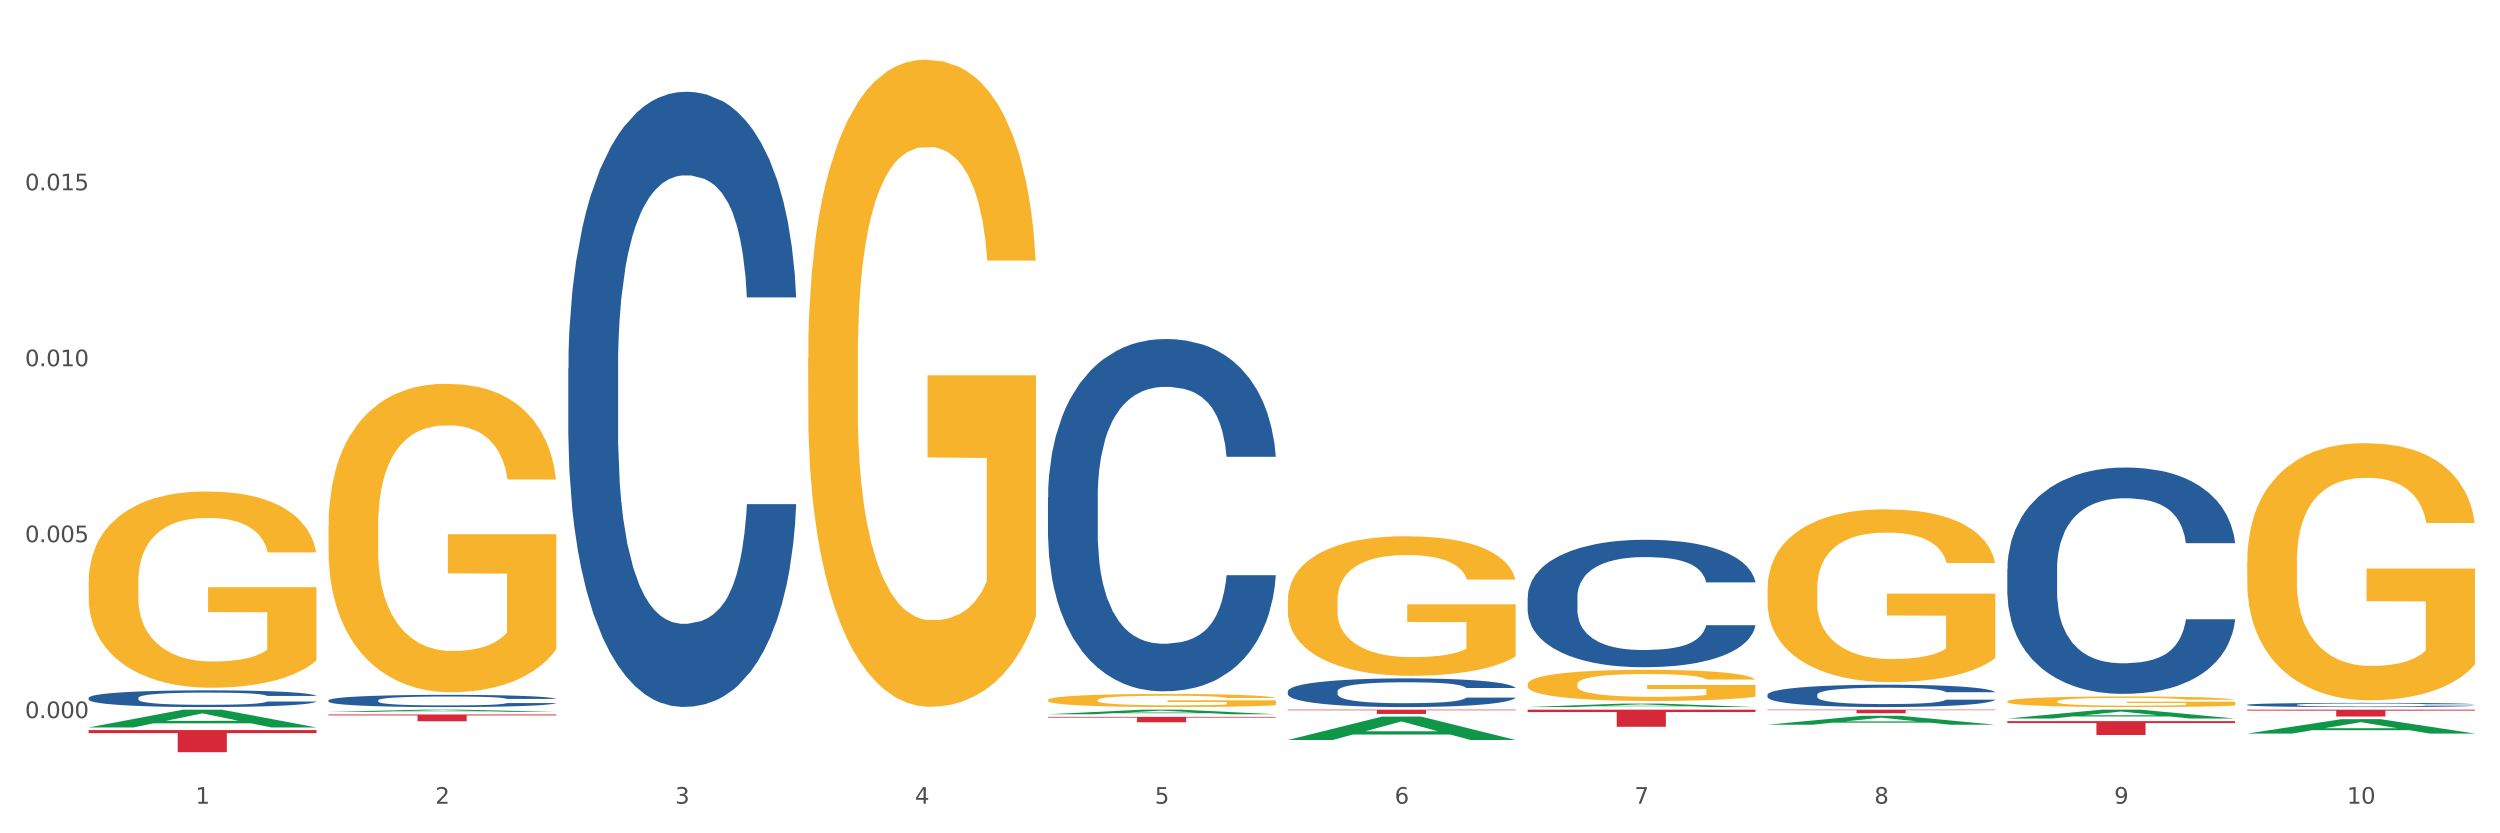 <?xml version="1.0" encoding="utf-8" standalone="no"?>
<!DOCTYPE svg PUBLIC "-//W3C//DTD SVG 1.1//EN"
  "http://www.w3.org/Graphics/SVG/1.1/DTD/svg11.dtd">
<svg xmlns:xlink="http://www.w3.org/1999/xlink" width="1080pt" height="360pt" viewBox="0 0 1080 360" xmlns="http://www.w3.org/2000/svg" version="1.1">
 <rect x="0" y="0" width="1080" height="360" fill="#333333" stroke="none"/>
 <defs>
  <style type="text/css">*{stroke-linejoin: round; stroke-linecap: butt}</style>
 </defs>
 <g id="figure_1">
  <g id="patch_1">
   <path d="M 0 360 
L 1080 360 
L 1080 0 
L 0 0 
z
" style="fill: #ffffff; stroke: #ffffff; stroke-linejoin: miter"/>
  </g>
  <g id="axes_1">
   <g id="matplotlib.axis_1">
    <g id="xtick_1">
     <g id="text_1">
      <!-- 1 -->
      <g style="fill: #4d4d4d" transform="translate(84.444 347.204) scale(0.096 -0.096)">
       <defs>
        <path id="DejaVuSans-31" d="M 794 531 
L 1825 531 
L 1825 4091 
L 703 3866 
L 703 4441 
L 1819 4666 
L 2450 4666 
L 2450 531 
L 3481 531 
L 3481 0 
L 794 0 
L 794 531 
z
" transform="scale(0.016)"/>
       </defs>
       <use xlink:href="#DejaVuSans-31"/>
      </g>
     </g>
    </g>
    <g id="xtick_2">
     <g id="text_2">
      <!-- 2 -->
      <g style="fill: #4d4d4d" transform="translate(188.053 347.204) scale(0.096 -0.096)">
       <defs>
        <path id="DejaVuSans-32" d="M 1228 531 
L 3431 531 
L 3431 0 
L 469 0 
L 469 531 
Q 828 903 1448 1529 
Q 2069 2156 2228 2338 
Q 2531 2678 2651 2914 
Q 2772 3150 2772 3378 
Q 2772 3750 2511 3984 
Q 2250 4219 1831 4219 
Q 1534 4219 1204 4116 
Q 875 4013 500 3803 
L 500 4441 
Q 881 4594 1212 4672 
Q 1544 4750 1819 4750 
Q 2544 4750 2975 4387 
Q 3406 4025 3406 3419 
Q 3406 3131 3298 2873 
Q 3191 2616 2906 2266 
Q 2828 2175 2409 1742 
Q 1991 1309 1228 531 
z
" transform="scale(0.016)"/>
       </defs>
       <use xlink:href="#DejaVuSans-32"/>
      </g>
     </g>
    </g>
    <g id="xtick_3">
     <g id="text_3">
      <!-- 3 -->
      <g style="fill: #4d4d4d" transform="translate(291.663 347.204) scale(0.096 -0.096)">
       <defs>
        <path id="DejaVuSans-33" d="M 2597 2516 
Q 3050 2419 3304 2112 
Q 3559 1806 3559 1356 
Q 3559 666 3084 287 
Q 2609 -91 1734 -91 
Q 1441 -91 1130 -33 
Q 819 25 488 141 
L 488 750 
Q 750 597 1062 519 
Q 1375 441 1716 441 
Q 2309 441 2620 675 
Q 2931 909 2931 1356 
Q 2931 1769 2642 2001 
Q 2353 2234 1838 2234 
L 1294 2234 
L 1294 2753 
L 1863 2753 
Q 2328 2753 2575 2939 
Q 2822 3125 2822 3475 
Q 2822 3834 2567 4026 
Q 2313 4219 1838 4219 
Q 1578 4219 1281 4162 
Q 984 4106 628 3988 
L 628 4550 
Q 988 4650 1302 4700 
Q 1616 4750 1894 4750 
Q 2613 4750 3031 4423 
Q 3450 4097 3450 3541 
Q 3450 3153 3228 2886 
Q 3006 2619 2597 2516 
z
" transform="scale(0.016)"/>
       </defs>
       <use xlink:href="#DejaVuSans-33"/>
      </g>
     </g>
    </g>
    <g id="xtick_4">
     <g id="text_4">
      <!-- 4 -->
      <g style="fill: #4d4d4d" transform="translate(395.273 347.204) scale(0.096 -0.096)">
       <defs>
        <path id="DejaVuSans-34" d="M 2419 4116 
L 825 1625 
L 2419 1625 
L 2419 4116 
z
M 2253 4666 
L 3047 4666 
L 3047 1625 
L 3713 1625 
L 3713 1100 
L 3047 1100 
L 3047 0 
L 2419 0 
L 2419 1100 
L 313 1100 
L 313 1709 
L 2253 4666 
z
" transform="scale(0.016)"/>
       </defs>
       <use xlink:href="#DejaVuSans-34"/>
      </g>
     </g>
    </g>
    <g id="xtick_5">
     <g id="text_5">
      <!-- 5 -->
      <g style="fill: #4d4d4d" transform="translate(498.883 347.204) scale(0.096 -0.096)">
       <defs>
        <path id="DejaVuSans-35" d="M 691 4666 
L 3169 4666 
L 3169 4134 
L 1269 4134 
L 1269 2991 
Q 1406 3038 1543 3061 
Q 1681 3084 1819 3084 
Q 2600 3084 3056 2656 
Q 3513 2228 3513 1497 
Q 3513 744 3044 326 
Q 2575 -91 1722 -91 
Q 1428 -91 1123 -41 
Q 819 9 494 109 
L 494 744 
Q 775 591 1075 516 
Q 1375 441 1709 441 
Q 2250 441 2565 725 
Q 2881 1009 2881 1497 
Q 2881 1984 2565 2268 
Q 2250 2553 1709 2553 
Q 1456 2553 1204 2497 
Q 953 2441 691 2322 
L 691 4666 
z
" transform="scale(0.016)"/>
       </defs>
       <use xlink:href="#DejaVuSans-35"/>
      </g>
     </g>
    </g>
    <g id="xtick_6">
     <g id="text_6">
      <!-- 6 -->
      <g style="fill: #4d4d4d" transform="translate(602.492 347.204) scale(0.096 -0.096)">
       <defs>
        <path id="DejaVuSans-36" d="M 2113 2584 
Q 1688 2584 1439 2293 
Q 1191 2003 1191 1497 
Q 1191 994 1439 701 
Q 1688 409 2113 409 
Q 2538 409 2786 701 
Q 3034 994 3034 1497 
Q 3034 2003 2786 2293 
Q 2538 2584 2113 2584 
z
M 3366 4563 
L 3366 3988 
Q 3128 4100 2886 4159 
Q 2644 4219 2406 4219 
Q 1781 4219 1451 3797 
Q 1122 3375 1075 2522 
Q 1259 2794 1537 2939 
Q 1816 3084 2150 3084 
Q 2853 3084 3261 2657 
Q 3669 2231 3669 1497 
Q 3669 778 3244 343 
Q 2819 -91 2113 -91 
Q 1303 -91 875 529 
Q 447 1150 447 2328 
Q 447 3434 972 4092 
Q 1497 4750 2381 4750 
Q 2619 4750 2861 4703 
Q 3103 4656 3366 4563 
z
" transform="scale(0.016)"/>
       </defs>
       <use xlink:href="#DejaVuSans-36"/>
      </g>
     </g>
    </g>
    <g id="xtick_7">
     <g id="text_7">
      <!-- 7 -->
      <g style="fill: #4d4d4d" transform="translate(706.102 347.204) scale(0.096 -0.096)">
       <defs>
        <path id="DejaVuSans-37" d="M 525 4666 
L 3525 4666 
L 3525 4397 
L 1831 0 
L 1172 0 
L 2766 4134 
L 525 4134 
L 525 4666 
z
" transform="scale(0.016)"/>
       </defs>
       <use xlink:href="#DejaVuSans-37"/>
      </g>
     </g>
    </g>
    <g id="xtick_8">
     <g id="text_8">
      <!-- 8 -->
      <g style="fill: #4d4d4d" transform="translate(809.712 347.204) scale(0.096 -0.096)">
       <defs>
        <path id="DejaVuSans-38" d="M 2034 2216 
Q 1584 2216 1326 1975 
Q 1069 1734 1069 1313 
Q 1069 891 1326 650 
Q 1584 409 2034 409 
Q 2484 409 2743 651 
Q 3003 894 3003 1313 
Q 3003 1734 2745 1975 
Q 2488 2216 2034 2216 
z
M 1403 2484 
Q 997 2584 770 2862 
Q 544 3141 544 3541 
Q 544 4100 942 4425 
Q 1341 4750 2034 4750 
Q 2731 4750 3128 4425 
Q 3525 4100 3525 3541 
Q 3525 3141 3298 2862 
Q 3072 2584 2669 2484 
Q 3125 2378 3379 2068 
Q 3634 1759 3634 1313 
Q 3634 634 3220 271 
Q 2806 -91 2034 -91 
Q 1263 -91 848 271 
Q 434 634 434 1313 
Q 434 1759 690 2068 
Q 947 2378 1403 2484 
z
M 1172 3481 
Q 1172 3119 1398 2916 
Q 1625 2713 2034 2713 
Q 2441 2713 2670 2916 
Q 2900 3119 2900 3481 
Q 2900 3844 2670 4047 
Q 2441 4250 2034 4250 
Q 1625 4250 1398 4047 
Q 1172 3844 1172 3481 
z
" transform="scale(0.016)"/>
       </defs>
       <use xlink:href="#DejaVuSans-38"/>
      </g>
     </g>
    </g>
    <g id="xtick_9">
     <g id="text_9">
      <!-- 9 -->
      <g style="fill: #4d4d4d" transform="translate(913.322 347.204) scale(0.096 -0.096)">
       <defs>
        <path id="DejaVuSans-39" d="M 703 97 
L 703 672 
Q 941 559 1184 500 
Q 1428 441 1663 441 
Q 2288 441 2617 861 
Q 2947 1281 2994 2138 
Q 2813 1869 2534 1725 
Q 2256 1581 1919 1581 
Q 1219 1581 811 2004 
Q 403 2428 403 3163 
Q 403 3881 828 4315 
Q 1253 4750 1959 4750 
Q 2769 4750 3195 4129 
Q 3622 3509 3622 2328 
Q 3622 1225 3098 567 
Q 2575 -91 1691 -91 
Q 1453 -91 1209 -44 
Q 966 3 703 97 
z
M 1959 2075 
Q 2384 2075 2632 2365 
Q 2881 2656 2881 3163 
Q 2881 3666 2632 3958 
Q 2384 4250 1959 4250 
Q 1534 4250 1286 3958 
Q 1038 3666 1038 3163 
Q 1038 2656 1286 2365 
Q 1534 2075 1959 2075 
z
" transform="scale(0.016)"/>
       </defs>
       <use xlink:href="#DejaVuSans-39"/>
      </g>
     </g>
    </g>
    <g id="xtick_10">
     <g id="text_10">
      <!-- 10 -->
      <g style="fill: #4d4d4d" transform="translate(1013.877 347.204) scale(0.096 -0.096)">
       <defs>
        <path id="DejaVuSans-30" d="M 2034 4250 
Q 1547 4250 1301 3770 
Q 1056 3291 1056 2328 
Q 1056 1369 1301 889 
Q 1547 409 2034 409 
Q 2525 409 2770 889 
Q 3016 1369 3016 2328 
Q 3016 3291 2770 3770 
Q 2525 4250 2034 4250 
z
M 2034 4750 
Q 2819 4750 3233 4129 
Q 3647 3509 3647 2328 
Q 3647 1150 3233 529 
Q 2819 -91 2034 -91 
Q 1250 -91 836 529 
Q 422 1150 422 2328 
Q 422 3509 836 4129 
Q 1250 4750 2034 4750 
z
" transform="scale(0.016)"/>
       </defs>
       <use xlink:href="#DejaVuSans-31"/>
       <use xlink:href="#DejaVuSans-30" transform="translate(63.623 0)"/>
      </g>
     </g>
    </g>
    <g id="xtick_11"/>
    <g id="xtick_12"/>
    <g id="xtick_13"/>
    <g id="xtick_14"/>
    <g id="xtick_15"/>
    <g id="xtick_16"/>
    <g id="xtick_17"/>
    <g id="xtick_18"/>
    <g id="xtick_19"/>
   </g>
   <g id="matplotlib.axis_2">
    <g id="ytick_1">
     <g id="text_11">
      <!-- 0.000 -->
      <g style="fill: #4d4d4d" transform="translate(10.8 310.225) scale(0.096 -0.096)">
       <defs>
        <path id="DejaVuSans-2e" d="M 684 794 
L 1344 794 
L 1344 0 
L 684 0 
L 684 794 
z
" transform="scale(0.016)"/>
       </defs>
       <use xlink:href="#DejaVuSans-30"/>
       <use xlink:href="#DejaVuSans-2e" transform="translate(63.623 0)"/>
       <use xlink:href="#DejaVuSans-30" transform="translate(95.41 0)"/>
       <use xlink:href="#DejaVuSans-30" transform="translate(159.033 0)"/>
       <use xlink:href="#DejaVuSans-30" transform="translate(222.656 0)"/>
      </g>
     </g>
    </g>
    <g id="ytick_2">
     <g id="text_12">
      <!-- 0.005 -->
      <g style="fill: #4d4d4d" transform="translate(10.8 234.22) scale(0.096 -0.096)">
       <use xlink:href="#DejaVuSans-30"/>
       <use xlink:href="#DejaVuSans-2e" transform="translate(63.623 0)"/>
       <use xlink:href="#DejaVuSans-30" transform="translate(95.41 0)"/>
       <use xlink:href="#DejaVuSans-30" transform="translate(159.033 0)"/>
       <use xlink:href="#DejaVuSans-35" transform="translate(222.656 0)"/>
      </g>
     </g>
    </g>
    <g id="ytick_3">
     <g id="text_13">
      <!-- 0.010 -->
      <g style="fill: #4d4d4d" transform="translate(10.8 158.214) scale(0.096 -0.096)">
       <use xlink:href="#DejaVuSans-30"/>
       <use xlink:href="#DejaVuSans-2e" transform="translate(63.623 0)"/>
       <use xlink:href="#DejaVuSans-30" transform="translate(95.41 0)"/>
       <use xlink:href="#DejaVuSans-31" transform="translate(159.033 0)"/>
       <use xlink:href="#DejaVuSans-30" transform="translate(222.656 0)"/>
      </g>
     </g>
    </g>
    <g id="ytick_4">
     <g id="text_14">
      <!-- 0.015 -->
      <g style="fill: #4d4d4d" transform="translate(10.8 82.208) scale(0.096 -0.096)">
       <use xlink:href="#DejaVuSans-30"/>
       <use xlink:href="#DejaVuSans-2e" transform="translate(63.623 0)"/>
       <use xlink:href="#DejaVuSans-30" transform="translate(95.41 0)"/>
       <use xlink:href="#DejaVuSans-31" transform="translate(159.033 0)"/>
       <use xlink:href="#DejaVuSans-35" transform="translate(222.656 0)"/>
      </g>
     </g>
    </g>
    <g id="ytick_5"/>
    <g id="ytick_6"/>
    <g id="ytick_7"/>
    <g id="ytick_8"/>
   </g>
   <g id="PolyCollection_1">
    <path d="M 38.283 314.248 
L 38.384 314.241 
L 78.974 306.585 
L 95.818 306.578 
L 136.712 314.262 
L 117.229 314.262 
L 108.401 312.473 
L 66.493 312.473 
L 66.188 312.502 
L 57.664 314.262 
L 38.283 314.262 
L 38.283 314.248 
L 71.769 311.405 
L 103.125 311.398 
L 87.599 308.216 
L 87.396 308.202 
L 87.193 308.223 
L 71.668 311.398 
L 71.769 311.405 
L 38.283 314.248 
z
" clip-path="url(#p2e0fcae570)" style="fill: #109648"/>
    <path d="M 763.551 306.578 
L 861.981 306.578 
L 861.981 306.792 
L 823.262 306.793 
L 823.262 308.113 
L 802.037 308.113 
L 802.037 306.793 
L 763.551 306.792 
L 763.551 306.58 
L 763.551 306.578 
z
" clip-path="url(#p2e0fcae570)" style="fill: #d62839"/>
    <path d="M 659.941 306.578 
L 758.371 306.578 
L 758.371 307.608 
L 719.652 307.615 
L 719.652 313.991 
L 698.427 313.991 
L 698.427 307.615 
L 659.941 307.608 
L 659.941 306.585 
L 659.941 306.578 
z
" clip-path="url(#p2e0fcae570)" style="fill: #d62839"/>
    <path d="M 556.332 306.578 
L 654.761 306.578 
L 654.761 306.835 
L 616.042 306.837 
L 616.042 308.429 
L 594.817 308.429 
L 594.817 306.837 
L 556.332 306.835 
L 556.332 306.58 
L 556.332 306.578 
z
" clip-path="url(#p2e0fcae570)" style="fill: #d62839"/>
    <path d="M 452.722 309.686 
L 551.151 309.686 
L 551.151 310.011 
L 512.433 310.013 
L 512.433 312.022 
L 491.207 312.022 
L 491.207 310.013 
L 452.722 310.011 
L 452.722 309.688 
L 452.722 309.686 
z
" clip-path="url(#p2e0fcae570)" style="fill: #d62839"/>
    <path d="M 141.893 308.649 
L 240.322 308.649 
L 240.322 309.057 
L 201.603 309.06 
L 201.603 311.583 
L 180.378 311.583 
L 180.378 309.06 
L 141.893 309.057 
L 141.893 308.652 
L 141.893 308.649 
z
" clip-path="url(#p2e0fcae570)" style="fill: #d62839"/>
    <path d="M 38.283 315.386 
L 136.712 315.386 
L 136.712 316.715 
L 97.994 316.724 
L 97.994 324.95 
L 76.768 324.95 
L 76.768 316.724 
L 38.283 316.715 
L 38.283 315.395 
L 38.283 315.386 
z
" clip-path="url(#p2e0fcae570)" style="fill: #d62839"/>
    <path d="M 38.283 251.502 
L 38.399 251.425 
L 38.399 248.637 
L 38.632 246.237 
L 39.794 240.43 
L 41.537 235.629 
L 42.815 233.074 
L 44.093 230.984 
L 45.604 228.893 
L 47.464 226.725 
L 50.834 223.55 
L 52.925 221.924 
L 55.482 220.221 
L 60.13 217.743 
L 63.5 216.35 
L 66.987 215.188 
L 72.681 213.794 
L 76.4 213.175 
L 80.351 212.71 
L 85.115 212.401 
L 88.718 212.323 
L 96.62 212.556 
L 103.36 213.252 
L 106.614 213.794 
L 110.798 214.724 
L 113.006 215.343 
L 116.608 216.582 
L 120.327 218.208 
L 122.883 219.602 
L 126.718 222.234 
L 129.623 224.867 
L 132.296 228.119 
L 133.691 230.364 
L 134.737 232.455 
L 135.666 234.855 
L 136.596 238.649 
L 115.678 238.649 
L 114.865 235.939 
L 113.587 233.384 
L 111.727 230.906 
L 110.1 229.358 
L 107.311 227.422 
L 104.755 226.183 
L 102.082 225.254 
L 98.828 224.48 
L 96.271 224.092 
L 92.669 223.783 
L 85.58 223.86 
L 80.816 224.48 
L 77.562 225.254 
L 75.47 225.951 
L 73.611 226.725 
L 71.519 227.809 
L 69.078 229.435 
L 67.335 230.906 
L 65.592 232.764 
L 64.198 234.623 
L 62.919 236.791 
L 61.873 239.113 
L 61.06 241.514 
L 60.363 244.456 
L 59.782 249.334 
L 59.782 259.942 
L 60.014 262.342 
L 60.595 265.517 
L 61.292 267.917 
L 62.455 270.782 
L 63.5 272.717 
L 65.476 275.505 
L 67.684 277.828 
L 69.427 279.299 
L 71.17 280.538 
L 74.192 282.241 
L 77.562 283.635 
L 80.467 284.486 
L 84.418 285.261 
L 87.091 285.57 
L 89.415 285.725 
L 95.109 285.725 
L 99.177 285.493 
L 103.709 284.951 
L 107.195 284.254 
L 110.1 283.402 
L 113.354 282.009 
L 115.446 280.692 
L 115.446 264.51 
L 89.88 264.433 
L 89.88 253.67 
L 136.712 253.67 
L 136.712 285.261 
L 134.737 286.887 
L 132.529 288.358 
L 130.205 289.674 
L 126.718 291.3 
L 122.535 292.849 
L 118.816 293.933 
L 114.865 294.862 
L 110.217 295.714 
L 104.174 296.488 
L 100.455 296.798 
L 95.807 297.03 
L 90.345 297.107 
L 85.58 296.952 
L 80.932 296.565 
L 76.051 295.868 
L 71.286 294.862 
L 67.684 293.855 
L 64.081 292.616 
L 60.247 290.99 
L 57.225 289.442 
L 54.901 288.048 
L 52.344 286.267 
L 49.555 283.944 
L 47.464 281.854 
L 45.604 279.686 
L 43.629 276.898 
L 42.234 274.498 
L 40.84 271.479 
L 40.026 269.233 
L 39.096 265.749 
L 38.399 260.871 
L 38.283 251.502 
z
" clip-path="url(#p2e0fcae570)" style="fill: #f7b32b"/>
    <path d="M 141.893 302.549 
L 142.009 302.544 
L 142.009 302.409 
L 142.358 302.226 
L 143.638 301.889 
L 145.267 301.633 
L 148.059 301.335 
L 149.572 301.209 
L 151.55 301.07 
L 155.622 300.843 
L 160.276 300.65 
L 163.533 300.544 
L 165.977 300.477 
L 171.445 300.356 
L 174.586 300.303 
L 177.844 300.26 
L 180.636 300.231 
L 185.29 300.197 
L 189.013 300.183 
L 193.318 300.178 
L 196.925 300.183 
L 201.695 300.202 
L 208.676 300.26 
L 211.352 300.294 
L 214.958 300.352 
L 218.682 300.429 
L 221.707 300.506 
L 225.197 300.617 
L 228.804 300.761 
L 232.294 300.944 
L 234.737 301.113 
L 236.715 301.291 
L 238.46 301.508 
L 239.74 301.744 
L 240.322 301.942 
L 219.031 301.942 
L 218.449 301.764 
L 217.285 301.571 
L 216.122 301.441 
L 214.842 301.335 
L 212.864 301.214 
L 211.119 301.137 
L 208.21 301.046 
L 205.534 300.988 
L 203.324 300.954 
L 200.648 300.925 
L 194.947 300.896 
L 190.875 300.896 
L 188.315 300.906 
L 185.174 300.93 
L 182.498 300.964 
L 179.356 301.021 
L 176.913 301.084 
L 174.47 301.166 
L 173.074 301.224 
L 170.979 301.33 
L 169.583 301.417 
L 167.722 301.566 
L 166.675 301.672 
L 164.813 301.947 
L 163.999 302.149 
L 163.65 302.289 
L 163.417 302.443 
L 163.417 303.195 
L 164.115 303.532 
L 164.697 303.677 
L 165.627 303.841 
L 167.373 304.053 
L 169.932 304.26 
L 172.608 304.409 
L 174.819 304.501 
L 176.913 304.568 
L 179.007 304.621 
L 181.567 304.669 
L 183.661 304.698 
L 186.803 304.727 
L 190.526 304.742 
L 193.434 304.742 
L 199.368 304.718 
L 202.044 304.694 
L 204.604 304.66 
L 207.396 304.607 
L 209.606 304.549 
L 210.886 304.506 
L 212.981 304.414 
L 214.609 304.318 
L 216.006 304.207 
L 216.936 304.11 
L 217.983 303.966 
L 218.798 303.802 
L 219.031 303.715 
L 240.322 303.715 
L 239.857 303.889 
L 239.042 304.057 
L 237.413 304.284 
L 236.134 304.414 
L 234.156 304.573 
L 232.061 304.708 
L 229.153 304.857 
L 226.477 304.968 
L 223.684 305.065 
L 220.659 305.151 
L 215.191 305.272 
L 213.213 305.306 
L 209.025 305.363 
L 205.767 305.397 
L 200.997 305.431 
L 196.11 305.45 
L 190.991 305.455 
L 186.454 305.445 
L 181.451 305.416 
L 178.309 305.387 
L 174.819 305.344 
L 170.747 305.277 
L 166.907 305.195 
L 163.301 305.098 
L 159.926 304.987 
L 156.785 304.862 
L 152.713 304.655 
L 149.688 304.453 
L 147.477 304.265 
L 145.965 304.106 
L 144.452 303.903 
L 143.638 303.763 
L 142.358 303.426 
L 141.893 303.113 
L 141.893 302.549 
z
" clip-path="url(#p2e0fcae570)" style="fill: #255c99"/>
    <path d="M 245.502 159.049 
L 245.619 158.806 
L 245.619 152.01 
L 245.968 142.787 
L 247.248 125.796 
L 248.877 112.932 
L 251.669 97.883 
L 253.181 91.572 
L 255.159 84.533 
L 259.231 73.125 
L 263.885 63.416 
L 267.143 58.076 
L 269.586 54.678 
L 275.055 48.61 
L 278.196 45.94 
L 281.454 43.755 
L 284.246 42.299 
L 288.9 40.6 
L 292.623 39.872 
L 296.928 39.629 
L 300.534 39.872 
L 305.305 40.843 
L 312.285 43.755 
L 314.961 45.454 
L 318.568 48.367 
L 322.291 52.251 
L 325.316 56.134 
L 328.807 61.717 
L 332.413 68.999 
L 335.904 78.222 
L 338.347 86.717 
L 340.325 95.698 
L 342.07 106.621 
L 343.35 118.514 
L 343.932 128.466 
L 322.64 128.466 
L 322.059 119.485 
L 320.895 109.776 
L 319.732 103.223 
L 318.452 97.883 
L 316.474 91.815 
L 314.729 87.931 
L 311.82 83.319 
L 309.144 80.407 
L 306.934 78.708 
L 304.258 77.251 
L 298.557 75.795 
L 294.484 75.795 
L 291.925 76.28 
L 288.783 77.494 
L 286.107 79.193 
L 282.966 82.106 
L 280.523 85.261 
L 278.08 89.387 
L 276.683 92.3 
L 274.589 97.64 
L 273.193 102.009 
L 271.331 109.533 
L 270.284 114.873 
L 268.423 128.709 
L 267.608 138.903 
L 267.259 145.942 
L 267.027 153.709 
L 267.027 191.574 
L 267.725 208.565 
L 268.306 215.846 
L 269.237 224.099 
L 270.982 234.779 
L 273.542 245.216 
L 276.218 252.741 
L 278.429 257.352 
L 280.523 260.75 
L 282.617 263.42 
L 285.177 265.848 
L 287.271 267.304 
L 290.412 268.76 
L 294.135 269.488 
L 297.044 269.488 
L 302.978 268.275 
L 305.654 267.061 
L 308.213 265.362 
L 311.006 262.692 
L 313.216 259.779 
L 314.496 257.595 
L 316.59 252.983 
L 318.219 248.129 
L 319.615 242.546 
L 320.546 237.692 
L 321.593 230.41 
L 322.408 222.157 
L 322.64 217.788 
L 343.932 217.788 
L 343.466 226.526 
L 342.652 235.022 
L 341.023 246.43 
L 339.743 252.983 
L 337.765 260.993 
L 335.671 267.789 
L 332.762 275.314 
L 330.087 280.896 
L 327.294 285.751 
L 324.269 290.12 
L 318.801 296.188 
L 316.823 297.887 
L 312.635 300.8 
L 309.377 302.499 
L 304.607 304.198 
L 299.72 305.169 
L 294.601 305.412 
L 290.063 304.926 
L 285.06 303.47 
L 281.919 302.013 
L 278.429 299.829 
L 274.356 296.431 
L 270.517 292.304 
L 266.91 287.45 
L 263.536 281.867 
L 260.395 275.557 
L 256.323 265.119 
L 253.298 254.925 
L 251.087 245.459 
L 249.575 237.449 
L 248.062 227.255 
L 247.248 220.216 
L 245.968 203.225 
L 245.502 187.448 
L 245.502 159.049 
z
" clip-path="url(#p2e0fcae570)" style="fill: #255c99"/>
    <path d="M 452.722 214.841 
L 452.838 214.702 
L 452.838 210.809 
L 453.187 205.527 
L 454.467 195.796 
L 456.096 188.429 
L 458.888 179.81 
L 460.401 176.196 
L 462.379 172.165 
L 466.451 165.632 
L 471.105 160.071 
L 474.362 157.013 
L 476.806 155.067 
L 482.274 151.592 
L 485.415 150.063 
L 488.673 148.811 
L 491.465 147.977 
L 496.119 147.004 
L 499.842 146.587 
L 504.147 146.448 
L 507.754 146.587 
L 512.524 147.143 
L 519.505 148.811 
L 522.181 149.785 
L 525.788 151.453 
L 529.511 153.677 
L 532.536 155.901 
L 536.026 159.098 
L 539.633 163.268 
L 543.123 168.551 
L 545.567 173.416 
L 547.545 178.559 
L 549.29 184.815 
L 550.57 191.626 
L 551.151 197.325 
L 529.86 197.325 
L 529.278 192.182 
L 528.115 186.622 
L 526.951 182.869 
L 525.671 179.81 
L 523.693 176.335 
L 521.948 174.111 
L 519.04 171.47 
L 516.364 169.802 
L 514.153 168.829 
L 511.477 167.995 
L 505.776 167.161 
L 501.704 167.161 
L 499.144 167.439 
L 496.003 168.134 
L 493.327 169.107 
L 490.186 170.775 
L 487.742 172.582 
L 485.299 174.945 
L 483.903 176.613 
L 481.809 179.671 
L 480.412 182.174 
L 478.551 186.483 
L 477.504 189.541 
L 475.642 197.464 
L 474.828 203.303 
L 474.479 207.334 
L 474.246 211.782 
L 474.246 233.468 
L 474.944 243.198 
L 475.526 247.369 
L 476.457 252.095 
L 478.202 258.211 
L 480.762 264.189 
L 483.438 268.498 
L 485.648 271.139 
L 487.742 273.085 
L 489.837 274.614 
L 492.396 276.004 
L 494.49 276.838 
L 497.632 277.672 
L 501.355 278.089 
L 504.264 278.089 
L 510.197 277.394 
L 512.873 276.699 
L 515.433 275.726 
L 518.225 274.197 
L 520.436 272.529 
L 521.716 271.278 
L 523.81 268.637 
L 525.439 265.857 
L 526.835 262.659 
L 527.766 259.879 
L 528.813 255.709 
L 529.627 250.983 
L 529.86 248.481 
L 551.151 248.481 
L 550.686 253.485 
L 549.871 258.35 
L 548.243 264.884 
L 546.963 268.637 
L 544.985 273.224 
L 542.891 277.116 
L 539.982 281.426 
L 537.306 284.623 
L 534.514 287.403 
L 531.489 289.905 
L 526.02 293.38 
L 524.042 294.353 
L 519.854 296.021 
L 516.596 296.995 
L 511.826 297.968 
L 506.94 298.524 
L 501.82 298.663 
L 497.283 298.385 
L 492.28 297.551 
L 489.138 296.717 
L 485.648 295.465 
L 481.576 293.519 
L 477.737 291.156 
L 474.13 288.376 
L 470.756 285.179 
L 467.614 281.565 
L 463.542 275.587 
L 460.517 269.749 
L 458.307 264.328 
L 456.794 259.74 
L 455.282 253.902 
L 454.467 249.871 
L 453.187 240.14 
L 452.722 231.105 
L 452.722 214.841 
z
" clip-path="url(#p2e0fcae570)" style="fill: #255c99"/>
    <path d="M 556.332 298.636 
L 556.448 298.625 
L 556.448 298.308 
L 556.797 297.878 
L 558.077 297.087 
L 559.706 296.488 
L 562.498 295.786 
L 564.011 295.492 
L 565.989 295.164 
L 570.061 294.633 
L 574.715 294.181 
L 577.972 293.932 
L 580.415 293.774 
L 585.884 293.491 
L 589.025 293.366 
L 592.283 293.265 
L 595.075 293.197 
L 599.729 293.118 
L 603.452 293.084 
L 607.757 293.072 
L 611.364 293.084 
L 616.134 293.129 
L 623.115 293.265 
L 625.791 293.344 
L 629.397 293.48 
L 633.121 293.66 
L 636.146 293.841 
L 639.636 294.101 
L 643.243 294.441 
L 646.733 294.87 
L 649.176 295.266 
L 651.154 295.685 
L 652.899 296.193 
L 654.179 296.748 
L 654.761 297.211 
L 633.47 297.211 
L 632.888 296.793 
L 631.724 296.34 
L 630.561 296.035 
L 629.281 295.786 
L 627.303 295.504 
L 625.558 295.323 
L 622.649 295.108 
L 619.973 294.972 
L 617.763 294.893 
L 615.087 294.825 
L 609.386 294.757 
L 605.314 294.757 
L 602.754 294.78 
L 599.613 294.837 
L 596.937 294.916 
L 593.795 295.051 
L 591.352 295.198 
L 588.909 295.391 
L 587.513 295.526 
L 585.418 295.775 
L 584.022 295.979 
L 582.161 296.329 
L 581.114 296.578 
L 579.252 297.223 
L 578.438 297.697 
L 578.089 298.025 
L 577.856 298.387 
L 577.856 300.151 
L 578.554 300.943 
L 579.136 301.282 
L 580.066 301.667 
L 581.812 302.164 
L 584.371 302.65 
L 587.047 303.001 
L 589.258 303.216 
L 591.352 303.374 
L 593.446 303.499 
L 596.006 303.612 
L 598.1 303.68 
L 601.242 303.747 
L 604.965 303.781 
L 607.873 303.781 
L 613.807 303.725 
L 616.483 303.668 
L 619.043 303.589 
L 621.835 303.465 
L 624.045 303.329 
L 625.325 303.227 
L 627.42 303.012 
L 629.048 302.786 
L 630.445 302.526 
L 631.375 302.3 
L 632.422 301.961 
L 633.237 301.576 
L 633.47 301.373 
L 654.761 301.373 
L 654.296 301.78 
L 653.481 302.176 
L 651.852 302.707 
L 650.573 303.012 
L 648.595 303.386 
L 646.5 303.702 
L 643.592 304.053 
L 640.916 304.313 
L 638.123 304.539 
L 635.098 304.743 
L 629.63 305.025 
L 627.652 305.104 
L 623.464 305.24 
L 620.206 305.319 
L 615.436 305.398 
L 610.549 305.444 
L 605.43 305.455 
L 600.893 305.432 
L 595.89 305.364 
L 592.748 305.297 
L 589.258 305.195 
L 585.186 305.037 
L 581.346 304.844 
L 577.74 304.618 
L 574.365 304.358 
L 571.224 304.064 
L 567.152 303.578 
L 564.127 303.103 
L 561.916 302.662 
L 560.404 302.289 
L 558.891 301.814 
L 558.077 301.486 
L 556.797 300.694 
L 556.332 299.959 
L 556.332 298.636 
z
" clip-path="url(#p2e0fcae570)" style="fill: #255c99"/>
    <path d="M 659.941 257.918 
L 660.058 257.867 
L 660.058 256.459 
L 660.407 254.548 
L 661.687 251.028 
L 663.316 248.363 
L 666.108 245.245 
L 667.62 243.938 
L 669.598 242.48 
L 673.67 240.116 
L 678.324 238.105 
L 681.582 236.998 
L 684.025 236.294 
L 689.494 235.037 
L 692.635 234.484 
L 695.893 234.031 
L 698.685 233.73 
L 703.339 233.378 
L 707.062 233.227 
L 711.367 233.177 
L 714.973 233.227 
L 719.744 233.428 
L 726.724 234.031 
L 729.4 234.383 
L 733.007 234.987 
L 736.73 235.791 
L 739.755 236.596 
L 743.246 237.753 
L 746.852 239.261 
L 750.343 241.172 
L 752.786 242.932 
L 754.764 244.793 
L 756.509 247.056 
L 757.789 249.52 
L 758.371 251.582 
L 737.079 251.582 
L 736.498 249.721 
L 735.334 247.709 
L 734.171 246.352 
L 732.891 245.245 
L 730.913 243.988 
L 729.168 243.184 
L 726.259 242.228 
L 723.583 241.625 
L 721.373 241.273 
L 718.697 240.971 
L 712.996 240.669 
L 708.923 240.669 
L 706.364 240.77 
L 703.222 241.021 
L 700.546 241.373 
L 697.405 241.977 
L 694.962 242.631 
L 692.519 243.485 
L 691.122 244.089 
L 689.028 245.195 
L 687.632 246.1 
L 685.77 247.659 
L 684.723 248.765 
L 682.862 251.632 
L 682.047 253.744 
L 681.698 255.202 
L 681.466 256.811 
L 681.466 264.656 
L 682.164 268.176 
L 682.745 269.685 
L 683.676 271.395 
L 685.421 273.607 
L 687.981 275.77 
L 690.657 277.328 
L 692.868 278.284 
L 694.962 278.988 
L 697.056 279.541 
L 699.616 280.044 
L 701.71 280.346 
L 704.851 280.647 
L 708.574 280.798 
L 711.483 280.798 
L 717.417 280.547 
L 720.093 280.295 
L 722.652 279.943 
L 725.445 279.39 
L 727.655 278.787 
L 728.935 278.334 
L 731.029 277.379 
L 732.658 276.373 
L 734.054 275.216 
L 734.985 274.211 
L 736.032 272.702 
L 736.847 270.992 
L 737.079 270.087 
L 758.371 270.087 
L 757.905 271.897 
L 757.091 273.657 
L 755.462 276.021 
L 754.182 277.379 
L 752.204 279.038 
L 750.11 280.446 
L 747.201 282.005 
L 744.526 283.162 
L 741.733 284.167 
L 738.708 285.073 
L 733.24 286.33 
L 731.262 286.682 
L 727.074 287.285 
L 723.816 287.637 
L 719.046 287.989 
L 714.159 288.19 
L 709.04 288.241 
L 704.502 288.14 
L 699.499 287.838 
L 696.358 287.537 
L 692.868 287.084 
L 688.795 286.38 
L 684.956 285.525 
L 681.349 284.519 
L 677.975 283.363 
L 674.834 282.055 
L 670.762 279.893 
L 667.737 277.781 
L 665.526 275.82 
L 664.014 274.16 
L 662.501 272.048 
L 661.687 270.59 
L 660.407 267.07 
L 659.941 263.801 
L 659.941 257.918 
z
" clip-path="url(#p2e0fcae570)" style="fill: #255c99"/>
    <path d="M 763.551 300.134 
L 763.668 300.125 
L 763.668 299.878 
L 764.017 299.542 
L 765.296 298.925 
L 766.925 298.457 
L 769.718 297.91 
L 771.23 297.681 
L 773.208 297.425 
L 777.28 297.01 
L 781.934 296.657 
L 785.192 296.463 
L 787.635 296.339 
L 793.103 296.119 
L 796.245 296.022 
L 799.502 295.942 
L 802.295 295.889 
L 806.949 295.827 
L 810.672 295.801 
L 814.976 295.792 
L 818.583 295.801 
L 823.353 295.836 
L 830.334 295.942 
L 833.01 296.004 
L 836.617 296.11 
L 840.34 296.251 
L 843.365 296.392 
L 846.855 296.595 
L 850.462 296.86 
L 853.953 297.195 
L 856.396 297.504 
L 858.374 297.831 
L 860.119 298.228 
L 861.399 298.66 
L 861.981 299.022 
L 840.689 299.022 
L 840.107 298.695 
L 838.944 298.342 
L 837.78 298.104 
L 836.501 297.91 
L 834.523 297.689 
L 832.777 297.548 
L 829.869 297.38 
L 827.193 297.275 
L 824.982 297.213 
L 822.306 297.16 
L 816.605 297.107 
L 812.533 297.107 
L 809.974 297.125 
L 806.832 297.169 
L 804.156 297.23 
L 801.015 297.336 
L 798.572 297.451 
L 796.128 297.601 
L 794.732 297.707 
L 792.638 297.901 
L 791.242 298.06 
L 789.38 298.334 
L 788.333 298.528 
L 786.472 299.031 
L 785.657 299.401 
L 785.308 299.657 
L 785.075 299.94 
L 785.075 301.316 
L 785.773 301.934 
L 786.355 302.199 
L 787.286 302.499 
L 789.031 302.887 
L 791.591 303.266 
L 794.267 303.54 
L 796.477 303.708 
L 798.572 303.831 
L 800.666 303.928 
L 803.225 304.017 
L 805.32 304.069 
L 808.461 304.122 
L 812.184 304.149 
L 815.093 304.149 
L 821.026 304.105 
L 823.702 304.061 
L 826.262 303.999 
L 829.054 303.902 
L 831.265 303.796 
L 832.545 303.716 
L 834.639 303.549 
L 836.268 303.372 
L 837.664 303.169 
L 838.595 302.993 
L 839.642 302.728 
L 840.456 302.428 
L 840.689 302.269 
L 861.981 302.269 
L 861.515 302.587 
L 860.701 302.896 
L 859.072 303.311 
L 857.792 303.549 
L 855.814 303.84 
L 853.72 304.087 
L 850.811 304.361 
L 848.135 304.564 
L 845.343 304.74 
L 842.318 304.899 
L 836.85 305.12 
L 834.872 305.181 
L 830.683 305.287 
L 827.426 305.349 
L 822.655 305.411 
L 817.769 305.446 
L 812.65 305.455 
L 808.112 305.437 
L 803.109 305.384 
L 799.968 305.331 
L 796.477 305.252 
L 792.405 305.128 
L 788.566 304.978 
L 784.959 304.802 
L 781.585 304.599 
L 778.444 304.37 
L 774.371 303.99 
L 771.346 303.619 
L 769.136 303.275 
L 767.623 302.984 
L 766.111 302.613 
L 765.296 302.358 
L 764.017 301.74 
L 763.551 301.166 
L 763.551 300.134 
z
" clip-path="url(#p2e0fcae570)" style="fill: #255c99"/>
    <path d="M 867.161 245.903 
L 867.277 245.813 
L 867.277 243.313 
L 867.626 239.919 
L 868.906 233.668 
L 870.535 228.935 
L 873.327 223.398 
L 874.84 221.077 
L 876.818 218.487 
L 880.89 214.289 
L 885.544 210.717 
L 888.801 208.753 
L 891.245 207.502 
L 896.713 205.27 
L 899.854 204.288 
L 903.112 203.484 
L 905.904 202.948 
L 910.558 202.323 
L 914.281 202.055 
L 918.586 201.966 
L 922.193 202.055 
L 926.963 202.412 
L 933.944 203.484 
L 936.62 204.109 
L 940.227 205.181 
L 943.95 206.609 
L 946.975 208.038 
L 950.465 210.092 
L 954.072 212.771 
L 957.562 216.165 
L 960.006 219.29 
L 961.984 222.595 
L 963.729 226.613 
L 965.009 230.989 
L 965.59 234.651 
L 944.299 234.651 
L 943.717 231.346 
L 942.554 227.774 
L 941.39 225.363 
L 940.11 223.398 
L 938.132 221.166 
L 936.387 219.737 
L 933.479 218.04 
L 930.803 216.969 
L 928.592 216.343 
L 925.916 215.808 
L 920.215 215.272 
L 916.143 215.272 
L 913.583 215.45 
L 910.442 215.897 
L 907.766 216.522 
L 904.625 217.594 
L 902.181 218.755 
L 899.738 220.273 
L 898.342 221.344 
L 896.248 223.309 
L 894.851 224.917 
L 892.99 227.685 
L 891.943 229.65 
L 890.081 234.74 
L 889.267 238.491 
L 888.918 241.08 
L 888.685 243.938 
L 888.685 257.869 
L 889.383 264.121 
L 889.965 266.8 
L 890.896 269.836 
L 892.641 273.765 
L 895.201 277.605 
L 897.877 280.374 
L 900.087 282.07 
L 902.181 283.321 
L 904.276 284.303 
L 906.835 285.196 
L 908.929 285.732 
L 912.071 286.268 
L 915.794 286.536 
L 918.703 286.536 
L 924.636 286.089 
L 927.312 285.643 
L 929.872 285.017 
L 932.664 284.035 
L 934.875 282.963 
L 936.155 282.16 
L 938.249 280.463 
L 939.878 278.677 
L 941.274 276.623 
L 942.205 274.837 
L 943.252 272.158 
L 944.066 269.122 
L 944.299 267.514 
L 965.59 267.514 
L 965.125 270.729 
L 964.31 273.855 
L 962.682 278.052 
L 961.402 280.463 
L 959.424 283.41 
L 957.33 285.91 
L 954.421 288.679 
L 951.745 290.733 
L 948.953 292.519 
L 945.928 294.126 
L 940.459 296.359 
L 938.481 296.984 
L 934.293 298.056 
L 931.035 298.681 
L 926.265 299.306 
L 921.379 299.663 
L 916.259 299.752 
L 911.722 299.574 
L 906.719 299.038 
L 903.577 298.502 
L 900.087 297.698 
L 896.015 296.448 
L 892.176 294.93 
L 888.569 293.144 
L 885.195 291.09 
L 882.053 288.768 
L 877.981 284.928 
L 874.956 281.177 
L 872.746 277.695 
L 871.233 274.748 
L 869.721 270.997 
L 868.906 268.407 
L 867.626 262.156 
L 867.161 256.351 
L 867.161 245.903 
z
" clip-path="url(#p2e0fcae570)" style="fill: #255c99"/>
    <path d="M 970.771 304.462 
L 970.887 304.46 
L 970.887 304.414 
L 971.236 304.351 
L 972.516 304.236 
L 974.145 304.149 
L 976.937 304.046 
L 978.45 304.004 
L 980.428 303.956 
L 984.5 303.878 
L 989.154 303.812 
L 992.411 303.776 
L 994.854 303.753 
L 1000.323 303.712 
L 1003.464 303.694 
L 1006.722 303.679 
L 1009.514 303.669 
L 1014.168 303.658 
L 1017.891 303.653 
L 1022.196 303.651 
L 1025.803 303.653 
L 1030.573 303.659 
L 1037.554 303.679 
L 1040.23 303.691 
L 1043.836 303.71 
L 1047.56 303.737 
L 1050.585 303.763 
L 1054.075 303.801 
L 1057.682 303.85 
L 1061.172 303.913 
L 1063.615 303.971 
L 1065.593 304.032 
L 1067.338 304.106 
L 1068.618 304.186 
L 1069.2 304.254 
L 1047.909 304.254 
L 1047.327 304.193 
L 1046.163 304.127 
L 1045 304.083 
L 1043.72 304.046 
L 1041.742 304.005 
L 1039.997 303.979 
L 1037.088 303.948 
L 1034.412 303.928 
L 1032.202 303.916 
L 1029.526 303.906 
L 1023.825 303.896 
L 1019.753 303.896 
L 1017.193 303.9 
L 1014.052 303.908 
L 1011.376 303.92 
L 1008.234 303.939 
L 1005.791 303.961 
L 1003.348 303.989 
L 1001.952 304.009 
L 999.857 304.045 
L 998.461 304.074 
L 996.6 304.125 
L 995.553 304.162 
L 993.691 304.256 
L 992.877 304.325 
L 992.528 304.373 
L 992.295 304.425 
L 992.295 304.682 
L 992.993 304.798 
L 993.575 304.847 
L 994.505 304.903 
L 996.251 304.976 
L 998.81 305.046 
L 1001.486 305.097 
L 1003.697 305.129 
L 1005.791 305.152 
L 1007.885 305.17 
L 1010.445 305.186 
L 1012.539 305.196 
L 1015.681 305.206 
L 1019.404 305.211 
L 1022.312 305.211 
L 1028.246 305.203 
L 1030.922 305.195 
L 1033.482 305.183 
L 1036.274 305.165 
L 1038.484 305.145 
L 1039.764 305.13 
L 1041.859 305.099 
L 1043.487 305.066 
L 1044.884 305.028 
L 1045.814 304.995 
L 1046.861 304.946 
L 1047.676 304.89 
L 1047.909 304.86 
L 1069.2 304.86 
L 1068.735 304.92 
L 1067.92 304.977 
L 1066.291 305.055 
L 1065.012 305.099 
L 1063.034 305.153 
L 1060.939 305.2 
L 1058.031 305.251 
L 1055.355 305.289 
L 1052.562 305.321 
L 1049.537 305.351 
L 1044.069 305.392 
L 1042.091 305.404 
L 1037.903 305.424 
L 1034.645 305.435 
L 1029.875 305.447 
L 1024.988 305.453 
L 1019.869 305.455 
L 1015.332 305.452 
L 1010.329 305.442 
L 1007.187 305.432 
L 1003.697 305.417 
L 999.625 305.394 
L 995.785 305.366 
L 992.179 305.333 
L 988.804 305.295 
L 985.663 305.252 
L 981.591 305.181 
L 978.566 305.112 
L 976.355 305.048 
L 974.843 304.994 
L 973.33 304.924 
L 972.516 304.877 
L 971.236 304.761 
L 970.771 304.654 
L 970.771 304.462 
z
" clip-path="url(#p2e0fcae570)" style="fill: #255c99"/>
    <path d="M 970.771 242.777 
L 970.887 242.676 
L 970.887 239.024 
L 971.119 235.879 
L 972.281 228.271 
L 974.025 221.981 
L 975.303 218.634 
L 976.581 215.895 
L 978.092 213.156 
L 979.951 210.315 
L 983.321 206.156 
L 985.413 204.026 
L 987.97 201.794 
L 992.618 198.548 
L 995.988 196.722 
L 999.474 195.2 
L 1005.169 193.374 
L 1008.887 192.563 
L 1012.838 191.954 
L 1017.603 191.548 
L 1021.206 191.447 
L 1029.108 191.751 
L 1035.848 192.664 
L 1039.102 193.374 
L 1043.285 194.591 
L 1045.493 195.403 
L 1049.096 197.026 
L 1052.814 199.156 
L 1055.371 200.982 
L 1059.206 204.432 
L 1062.111 207.881 
L 1064.784 212.141 
L 1066.179 215.083 
L 1067.224 217.822 
L 1068.154 220.967 
L 1069.084 225.938 
L 1048.166 225.938 
L 1047.353 222.387 
L 1046.074 219.039 
L 1044.215 215.793 
L 1042.588 213.764 
L 1039.799 211.228 
L 1037.242 209.605 
L 1034.57 208.388 
L 1031.316 207.373 
L 1028.759 206.866 
L 1025.157 206.46 
L 1018.068 206.562 
L 1013.303 207.373 
L 1010.049 208.388 
L 1007.958 209.301 
L 1006.098 210.315 
L 1004.007 211.735 
L 1001.566 213.866 
L 999.823 215.793 
L 998.08 218.228 
L 996.685 220.663 
L 995.407 223.503 
L 994.361 226.546 
L 993.548 229.691 
L 992.851 233.546 
L 992.269 239.937 
L 992.269 253.835 
L 992.502 256.979 
L 993.083 261.139 
L 993.78 264.283 
L 994.942 268.037 
L 995.988 270.573 
L 997.964 274.225 
L 1000.172 277.268 
L 1001.915 279.196 
L 1003.658 280.819 
L 1006.679 283.051 
L 1010.049 284.877 
L 1012.955 285.992 
L 1016.906 287.007 
L 1019.579 287.413 
L 1021.903 287.616 
L 1027.597 287.616 
L 1031.664 287.311 
L 1036.197 286.601 
L 1039.683 285.688 
L 1042.588 284.572 
L 1045.842 282.746 
L 1047.934 281.022 
L 1047.934 259.82 
L 1022.368 259.718 
L 1022.368 245.618 
L 1069.2 245.618 
L 1069.2 287.007 
L 1067.224 289.137 
L 1065.016 291.065 
L 1062.692 292.789 
L 1059.206 294.919 
L 1055.022 296.948 
L 1051.304 298.369 
L 1047.353 299.586 
L 1042.704 300.702 
L 1036.661 301.716 
L 1032.943 302.122 
L 1028.294 302.426 
L 1022.832 302.528 
L 1018.068 302.325 
L 1013.42 301.818 
L 1008.539 300.905 
L 1003.774 299.586 
L 1000.172 298.267 
L 996.569 296.644 
L 992.734 294.514 
L 989.713 292.485 
L 987.389 290.659 
L 984.832 288.326 
L 982.043 285.282 
L 979.951 282.543 
L 978.092 279.703 
L 976.116 276.051 
L 974.722 272.906 
L 973.327 268.95 
L 972.514 266.008 
L 971.584 261.443 
L 970.887 255.052 
L 970.771 242.777 
z
" clip-path="url(#p2e0fcae570)" style="fill: #f7b32b"/>
    <path d="M 867.161 302.992 
L 867.277 302.988 
L 867.277 302.837 
L 867.51 302.707 
L 868.672 302.394 
L 870.415 302.134 
L 871.693 301.996 
L 872.971 301.884 
L 874.482 301.771 
L 876.342 301.654 
L 879.712 301.482 
L 881.803 301.394 
L 884.36 301.302 
L 889.008 301.168 
L 892.378 301.093 
L 895.865 301.03 
L 901.559 300.955 
L 905.278 300.922 
L 909.229 300.897 
L 913.993 300.88 
L 917.596 300.876 
L 925.498 300.888 
L 932.238 300.926 
L 935.492 300.955 
L 939.676 301.005 
L 941.884 301.039 
L 945.486 301.106 
L 949.205 301.194 
L 951.761 301.269 
L 955.596 301.411 
L 958.501 301.553 
L 961.174 301.729 
L 962.569 301.85 
L 963.615 301.963 
L 964.544 302.093 
L 965.474 302.298 
L 944.556 302.298 
L 943.743 302.151 
L 942.465 302.013 
L 940.605 301.879 
L 938.978 301.796 
L 936.189 301.691 
L 933.633 301.624 
L 930.96 301.574 
L 927.706 301.532 
L 925.149 301.511 
L 921.547 301.495 
L 914.458 301.499 
L 909.694 301.532 
L 906.44 301.574 
L 904.348 301.612 
L 902.489 301.654 
L 900.397 301.712 
L 897.956 301.8 
L 896.213 301.879 
L 894.47 301.98 
L 893.076 302.08 
L 891.797 302.197 
L 890.751 302.323 
L 889.938 302.452 
L 889.241 302.611 
L 888.66 302.875 
L 888.66 303.448 
L 888.892 303.577 
L 889.473 303.749 
L 890.17 303.878 
L 891.333 304.033 
L 892.378 304.138 
L 894.354 304.288 
L 896.562 304.414 
L 898.305 304.493 
L 900.048 304.56 
L 903.07 304.652 
L 906.44 304.727 
L 909.345 304.773 
L 913.296 304.815 
L 915.969 304.832 
L 918.293 304.84 
L 923.987 304.84 
L 928.055 304.828 
L 932.587 304.798 
L 936.073 304.761 
L 938.978 304.715 
L 942.232 304.639 
L 944.324 304.568 
L 944.324 303.694 
L 918.758 303.69 
L 918.758 303.109 
L 965.59 303.109 
L 965.59 304.815 
L 963.615 304.903 
L 961.407 304.982 
L 959.083 305.053 
L 955.596 305.141 
L 951.413 305.225 
L 947.694 305.283 
L 943.743 305.334 
L 939.095 305.38 
L 933.052 305.421 
L 929.333 305.438 
L 924.685 305.451 
L 919.223 305.455 
L 914.458 305.447 
L 909.81 305.426 
L 904.929 305.388 
L 900.164 305.334 
L 896.562 305.279 
L 892.959 305.212 
L 889.125 305.125 
L 886.103 305.041 
L 883.779 304.966 
L 881.222 304.869 
L 878.433 304.744 
L 876.342 304.631 
L 874.482 304.514 
L 872.507 304.363 
L 871.112 304.234 
L 869.718 304.071 
L 868.904 303.949 
L 867.974 303.761 
L 867.277 303.498 
L 867.161 302.992 
z
" clip-path="url(#p2e0fcae570)" style="fill: #f7b32b"/>
    <path d="M 763.551 254.522 
L 763.667 254.454 
L 763.667 252 
L 763.9 249.887 
L 765.062 244.775 
L 766.805 240.549 
L 768.083 238.299 
L 769.362 236.459 
L 770.872 234.619 
L 772.732 232.71 
L 776.102 229.916 
L 778.194 228.484 
L 780.75 226.985 
L 785.399 224.804 
L 788.769 223.577 
L 792.255 222.554 
L 797.949 221.327 
L 801.668 220.782 
L 805.619 220.373 
L 810.384 220.1 
L 813.986 220.032 
L 821.888 220.237 
L 828.628 220.85 
L 831.882 221.327 
L 836.066 222.145 
L 838.274 222.691 
L 841.876 223.781 
L 845.595 225.213 
L 848.152 226.439 
L 851.987 228.757 
L 854.892 231.074 
L 857.565 233.937 
L 858.959 235.914 
L 860.005 237.754 
L 860.935 239.867 
L 861.864 243.207 
L 840.947 243.207 
L 840.133 240.821 
L 838.855 238.572 
L 836.996 236.391 
L 835.369 235.028 
L 832.58 233.324 
L 830.023 232.233 
L 827.35 231.415 
L 824.096 230.734 
L 821.54 230.393 
L 817.937 230.12 
L 810.848 230.188 
L 806.084 230.734 
L 802.83 231.415 
L 800.738 232.029 
L 798.879 232.71 
L 796.787 233.665 
L 794.347 235.096 
L 792.604 236.391 
L 790.86 238.027 
L 789.466 239.663 
L 788.188 241.571 
L 787.142 243.616 
L 786.328 245.729 
L 785.631 248.319 
L 785.05 252.613 
L 785.05 261.951 
L 785.282 264.064 
L 785.863 266.859 
L 786.561 268.972 
L 787.723 271.494 
L 788.769 273.198 
L 790.744 275.652 
L 792.952 277.697 
L 794.695 278.992 
L 796.438 280.082 
L 799.46 281.582 
L 802.83 282.809 
L 805.735 283.559 
L 809.686 284.24 
L 812.359 284.513 
L 814.683 284.649 
L 820.378 284.649 
L 824.445 284.445 
L 828.977 283.967 
L 832.463 283.354 
L 835.369 282.604 
L 838.622 281.377 
L 840.714 280.219 
L 840.714 265.973 
L 815.148 265.905 
L 815.148 256.43 
L 861.981 256.43 
L 861.981 284.24 
L 860.005 285.672 
L 857.797 286.967 
L 855.473 288.125 
L 851.987 289.557 
L 847.803 290.92 
L 844.084 291.874 
L 840.133 292.692 
L 835.485 293.442 
L 829.442 294.124 
L 825.723 294.396 
L 821.075 294.601 
L 815.613 294.669 
L 810.848 294.532 
L 806.2 294.192 
L 801.319 293.578 
L 796.555 292.692 
L 792.952 291.806 
L 789.35 290.715 
L 785.515 289.284 
L 782.493 287.921 
L 780.169 286.694 
L 777.613 285.126 
L 774.824 283.081 
L 772.732 281.241 
L 770.872 279.333 
L 768.897 276.879 
L 767.502 274.766 
L 766.108 272.107 
L 765.294 270.131 
L 764.365 267.064 
L 763.667 262.769 
L 763.551 254.522 
z
" clip-path="url(#p2e0fcae570)" style="fill: #f7b32b"/>
    <path d="M 659.941 295.587 
L 660.058 295.574 
L 660.058 295.132 
L 660.29 294.75 
L 661.452 293.828 
L 663.195 293.066 
L 664.474 292.66 
L 665.752 292.328 
L 667.263 291.996 
L 669.122 291.651 
L 672.492 291.147 
L 674.584 290.889 
L 677.14 290.618 
L 681.789 290.225 
L 685.159 290.003 
L 688.645 289.819 
L 694.339 289.598 
L 698.058 289.499 
L 702.009 289.425 
L 706.774 289.376 
L 710.376 289.364 
L 718.279 289.401 
L 725.019 289.511 
L 728.273 289.598 
L 732.456 289.745 
L 734.664 289.844 
L 738.267 290.04 
L 741.985 290.299 
L 744.542 290.52 
L 748.377 290.938 
L 751.282 291.356 
L 753.955 291.873 
L 755.349 292.229 
L 756.395 292.561 
L 757.325 292.943 
L 758.255 293.545 
L 737.337 293.545 
L 736.523 293.115 
L 735.245 292.709 
L 733.386 292.315 
L 731.759 292.069 
L 728.97 291.762 
L 726.413 291.565 
L 723.74 291.418 
L 720.487 291.295 
L 717.93 291.233 
L 714.327 291.184 
L 707.239 291.196 
L 702.474 291.295 
L 699.22 291.418 
L 697.128 291.528 
L 695.269 291.651 
L 693.177 291.824 
L 690.737 292.082 
L 688.994 292.315 
L 687.251 292.611 
L 685.856 292.906 
L 684.578 293.25 
L 683.532 293.619 
L 682.719 294 
L 682.021 294.468 
L 681.44 295.242 
L 681.44 296.927 
L 681.673 297.308 
L 682.254 297.813 
L 682.951 298.194 
L 684.113 298.649 
L 685.159 298.956 
L 687.134 299.399 
L 689.342 299.768 
L 691.086 300.002 
L 692.829 300.198 
L 695.85 300.469 
L 699.22 300.69 
L 702.125 300.826 
L 706.077 300.949 
L 708.749 300.998 
L 711.074 301.022 
L 716.768 301.022 
L 720.835 300.986 
L 725.367 300.899 
L 728.854 300.789 
L 731.759 300.654 
L 735.013 300.432 
L 737.104 300.223 
L 737.104 297.653 
L 711.538 297.64 
L 711.538 295.931 
L 758.371 295.931 
L 758.371 300.949 
L 756.395 301.207 
L 754.187 301.441 
L 751.863 301.65 
L 748.377 301.908 
L 744.193 302.154 
L 740.475 302.326 
L 736.523 302.474 
L 731.875 302.609 
L 725.832 302.732 
L 722.113 302.781 
L 717.465 302.818 
L 712.003 302.83 
L 707.239 302.806 
L 702.59 302.744 
L 697.71 302.633 
L 692.945 302.474 
L 689.342 302.314 
L 685.74 302.117 
L 681.905 301.859 
L 678.884 301.613 
L 676.559 301.391 
L 674.003 301.109 
L 671.214 300.74 
L 669.122 300.408 
L 667.263 300.063 
L 665.287 299.62 
L 663.893 299.239 
L 662.498 298.76 
L 661.685 298.403 
L 660.755 297.85 
L 660.058 297.075 
L 659.941 295.587 
z
" clip-path="url(#p2e0fcae570)" style="fill: #f7b32b"/>
    <path d="M 556.332 259.521 
L 556.448 259.466 
L 556.448 257.484 
L 556.68 255.777 
L 557.842 251.648 
L 559.586 248.235 
L 560.864 246.418 
L 562.142 244.931 
L 563.653 243.445 
L 565.512 241.903 
L 568.882 239.646 
L 570.974 238.49 
L 573.531 237.278 
L 578.179 235.517 
L 581.549 234.526 
L 585.035 233.7 
L 590.73 232.709 
L 594.448 232.268 
L 598.4 231.938 
L 603.164 231.718 
L 606.767 231.663 
L 614.669 231.828 
L 621.409 232.323 
L 624.663 232.709 
L 628.846 233.369 
L 631.054 233.81 
L 634.657 234.691 
L 638.375 235.847 
L 640.932 236.838 
L 644.767 238.71 
L 647.672 240.582 
L 650.345 242.894 
L 651.74 244.491 
L 652.785 245.977 
L 653.715 247.684 
L 654.645 250.382 
L 633.727 250.382 
L 632.914 248.455 
L 631.635 246.638 
L 629.776 244.876 
L 628.149 243.775 
L 625.36 242.399 
L 622.803 241.518 
L 620.131 240.857 
L 616.877 240.306 
L 614.32 240.031 
L 610.718 239.811 
L 603.629 239.866 
L 598.864 240.306 
L 595.61 240.857 
L 593.519 241.353 
L 591.659 241.903 
L 589.568 242.674 
L 587.127 243.83 
L 585.384 244.876 
L 583.641 246.197 
L 582.246 247.519 
L 580.968 249.06 
L 579.922 250.712 
L 579.109 252.419 
L 578.412 254.511 
L 577.83 257.979 
L 577.83 265.522 
L 578.063 267.229 
L 578.644 269.486 
L 579.341 271.193 
L 580.503 273.23 
L 581.549 274.606 
L 583.525 276.588 
L 585.733 278.24 
L 587.476 279.286 
L 589.219 280.167 
L 592.24 281.378 
L 595.61 282.369 
L 598.516 282.975 
L 602.467 283.526 
L 605.14 283.746 
L 607.464 283.856 
L 613.158 283.856 
L 617.225 283.691 
L 621.758 283.305 
L 625.244 282.81 
L 628.149 282.204 
L 631.403 281.213 
L 633.495 280.277 
L 633.495 268.77 
L 607.929 268.715 
L 607.929 261.063 
L 654.761 261.063 
L 654.761 283.526 
L 652.785 284.682 
L 650.577 285.728 
L 648.253 286.664 
L 644.767 287.82 
L 640.583 288.921 
L 636.865 289.692 
L 632.914 290.353 
L 628.265 290.958 
L 622.222 291.509 
L 618.504 291.729 
L 613.855 291.894 
L 608.394 291.949 
L 603.629 291.839 
L 598.981 291.564 
L 594.1 291.068 
L 589.335 290.353 
L 585.733 289.637 
L 582.13 288.756 
L 578.295 287.6 
L 575.274 286.499 
L 572.95 285.508 
L 570.393 284.241 
L 567.604 282.59 
L 565.512 281.103 
L 563.653 279.562 
L 561.677 277.579 
L 560.283 275.873 
L 558.888 273.726 
L 558.075 272.129 
L 557.145 269.651 
L 556.448 266.183 
L 556.332 259.521 
z
" clip-path="url(#p2e0fcae570)" style="fill: #f7b32b"/>
    <path d="M 452.722 302.406 
L 452.838 302.4 
L 452.838 302.214 
L 453.071 302.054 
L 454.233 301.665 
L 455.976 301.344 
L 457.254 301.173 
L 458.532 301.034 
L 460.043 300.894 
L 461.903 300.749 
L 465.273 300.537 
L 467.364 300.428 
L 469.921 300.314 
L 474.569 300.148 
L 477.939 300.055 
L 481.426 299.977 
L 487.12 299.884 
L 490.839 299.843 
L 494.79 299.812 
L 499.554 299.791 
L 503.157 299.786 
L 511.059 299.801 
L 517.799 299.848 
L 521.053 299.884 
L 525.237 299.946 
L 527.445 299.988 
L 531.047 300.071 
L 534.766 300.179 
L 537.322 300.273 
L 541.157 300.449 
L 544.062 300.625 
L 546.735 300.842 
L 548.13 300.992 
L 549.176 301.132 
L 550.105 301.292 
L 551.035 301.546 
L 530.117 301.546 
L 529.304 301.365 
L 528.026 301.194 
L 526.166 301.028 
L 524.539 300.925 
L 521.75 300.795 
L 519.194 300.713 
L 516.521 300.651 
L 513.267 300.599 
L 510.71 300.573 
L 507.108 300.552 
L 500.019 300.557 
L 495.255 300.599 
L 492.001 300.651 
L 489.909 300.697 
L 488.05 300.749 
L 485.958 300.821 
L 483.517 300.93 
L 481.774 301.028 
L 480.031 301.153 
L 478.637 301.277 
L 477.358 301.422 
L 476.312 301.577 
L 475.499 301.738 
L 474.802 301.934 
L 474.221 302.261 
L 474.221 302.97 
L 474.453 303.13 
L 475.034 303.343 
L 475.731 303.503 
L 476.894 303.695 
L 477.939 303.824 
L 479.915 304.01 
L 482.123 304.166 
L 483.866 304.264 
L 485.609 304.347 
L 488.631 304.461 
L 492.001 304.554 
L 494.906 304.611 
L 498.857 304.663 
L 501.53 304.684 
L 503.854 304.694 
L 509.548 304.694 
L 513.616 304.678 
L 518.148 304.642 
L 521.634 304.596 
L 524.539 304.539 
L 527.793 304.445 
L 529.885 304.357 
L 529.885 303.275 
L 504.319 303.27 
L 504.319 302.551 
L 551.151 302.551 
L 551.151 304.663 
L 549.176 304.772 
L 546.968 304.87 
L 544.644 304.958 
L 541.157 305.067 
L 536.974 305.17 
L 533.255 305.243 
L 529.304 305.305 
L 524.656 305.362 
L 518.613 305.414 
L 514.894 305.434 
L 510.246 305.45 
L 504.784 305.455 
L 500.019 305.445 
L 495.371 305.419 
L 490.49 305.372 
L 485.725 305.305 
L 482.123 305.237 
L 478.52 305.155 
L 474.686 305.046 
L 471.664 304.942 
L 469.34 304.849 
L 466.783 304.73 
L 463.994 304.575 
L 461.903 304.435 
L 460.043 304.29 
L 458.068 304.104 
L 456.673 303.943 
L 455.279 303.741 
L 454.465 303.591 
L 453.535 303.358 
L 452.838 303.032 
L 452.722 302.406 
z
" clip-path="url(#p2e0fcae570)" style="fill: #f7b32b"/>
    <path d="M 349.112 154.962 
L 349.228 154.707 
L 349.228 145.514 
L 349.461 137.599 
L 350.623 118.448 
L 352.366 102.617 
L 353.644 94.191 
L 354.923 87.297 
L 356.433 80.402 
L 358.293 73.253 
L 361.663 62.784 
L 363.755 57.422 
L 366.311 51.804 
L 370.96 43.633 
L 374.33 39.037 
L 377.816 35.207 
L 383.51 30.611 
L 387.229 28.568 
L 391.18 27.036 
L 395.945 26.015 
L 399.547 25.759 
L 407.449 26.526 
L 414.189 28.824 
L 417.443 30.611 
L 421.627 33.675 
L 423.835 35.718 
L 427.437 39.803 
L 431.156 45.165 
L 433.713 49.762 
L 437.548 58.443 
L 440.453 67.125 
L 443.126 77.849 
L 444.52 85.254 
L 445.566 92.148 
L 446.496 100.064 
L 447.425 112.575 
L 426.508 112.575 
L 425.694 103.638 
L 424.416 95.212 
L 422.557 87.041 
L 420.93 81.934 
L 418.141 75.551 
L 415.584 71.466 
L 412.911 68.401 
L 409.657 65.848 
L 407.101 64.571 
L 403.498 63.55 
L 396.409 63.805 
L 391.645 65.848 
L 388.391 68.401 
L 386.299 70.699 
L 384.44 73.253 
L 382.348 76.828 
L 379.908 82.19 
L 378.165 87.041 
L 376.421 93.169 
L 375.027 99.298 
L 373.749 106.447 
L 372.703 114.107 
L 371.889 122.023 
L 371.192 131.726 
L 370.611 147.812 
L 370.611 182.794 
L 370.843 190.71 
L 371.424 201.179 
L 372.122 209.094 
L 373.284 218.542 
L 374.33 224.925 
L 376.305 234.118 
L 378.513 241.778 
L 380.256 246.629 
L 381.999 250.715 
L 385.021 256.332 
L 388.391 260.928 
L 391.296 263.737 
L 395.247 266.291 
L 397.92 267.312 
L 400.244 267.823 
L 405.939 267.823 
L 410.006 267.057 
L 414.538 265.269 
L 418.024 262.971 
L 420.93 260.162 
L 424.183 255.566 
L 426.275 251.225 
L 426.275 197.859 
L 400.709 197.604 
L 400.709 162.112 
L 447.542 162.112 
L 447.542 266.291 
L 445.566 271.653 
L 443.358 276.504 
L 441.034 280.845 
L 437.548 286.207 
L 433.364 291.314 
L 429.645 294.889 
L 425.694 297.953 
L 421.046 300.762 
L 415.003 303.315 
L 411.284 304.336 
L 406.636 305.102 
L 401.174 305.358 
L 396.409 304.847 
L 391.761 303.57 
L 386.88 301.272 
L 382.116 297.953 
L 378.513 294.633 
L 374.911 290.548 
L 371.076 285.186 
L 368.054 280.079 
L 365.73 275.483 
L 363.174 269.61 
L 360.385 261.95 
L 358.293 255.056 
L 356.433 247.906 
L 354.458 238.714 
L 353.063 230.798 
L 351.669 220.84 
L 350.855 213.435 
L 349.926 201.945 
L 349.228 185.858 
L 349.112 154.962 
z
" clip-path="url(#p2e0fcae570)" style="fill: #f7b32b"/>
    <path d="M 141.893 227.368 
L 142.009 227.246 
L 142.009 222.865 
L 142.241 219.092 
L 143.403 209.964 
L 145.147 202.418 
L 146.425 198.401 
L 147.703 195.115 
L 149.214 191.829 
L 151.073 188.421 
L 154.443 183.431 
L 156.535 180.875 
L 159.092 178.198 
L 163.74 174.303 
L 167.11 172.112 
L 170.596 170.287 
L 176.291 168.096 
L 180.009 167.122 
L 183.961 166.392 
L 188.725 165.905 
L 192.328 165.783 
L 200.23 166.149 
L 206.97 167.244 
L 210.224 168.096 
L 214.407 169.556 
L 216.615 170.53 
L 220.218 172.477 
L 223.937 175.033 
L 226.493 177.224 
L 230.328 181.362 
L 233.233 185.5 
L 235.906 190.612 
L 237.301 194.142 
L 238.346 197.428 
L 239.276 201.201 
L 240.206 207.165 
L 219.288 207.165 
L 218.475 202.905 
L 217.196 198.888 
L 215.337 194.994 
L 213.71 192.559 
L 210.921 189.517 
L 208.364 187.569 
L 205.692 186.109 
L 202.438 184.892 
L 199.881 184.283 
L 196.279 183.796 
L 189.19 183.918 
L 184.425 184.892 
L 181.171 186.109 
L 179.08 187.204 
L 177.22 188.421 
L 175.129 190.125 
L 172.688 192.681 
L 170.945 194.994 
L 169.202 197.915 
L 167.807 200.836 
L 166.529 204.243 
L 165.483 207.895 
L 164.67 211.668 
L 163.973 216.293 
L 163.391 223.96 
L 163.391 240.634 
L 163.624 244.407 
L 164.205 249.398 
L 164.902 253.171 
L 166.064 257.674 
L 167.11 260.716 
L 169.086 265.098 
L 171.294 268.749 
L 173.037 271.062 
L 174.78 273.009 
L 177.801 275.687 
L 181.171 277.877 
L 184.077 279.216 
L 188.028 280.433 
L 190.701 280.92 
L 193.025 281.164 
L 198.719 281.164 
L 202.786 280.798 
L 207.319 279.946 
L 210.805 278.851 
L 213.71 277.512 
L 216.964 275.322 
L 219.056 273.252 
L 219.056 247.815 
L 193.49 247.694 
L 193.49 230.776 
L 240.322 230.776 
L 240.322 280.433 
L 238.346 282.989 
L 236.138 285.302 
L 233.814 287.371 
L 230.328 289.927 
L 226.144 292.361 
L 222.426 294.065 
L 218.475 295.525 
L 213.826 296.864 
L 207.783 298.081 
L 204.065 298.568 
L 199.416 298.933 
L 193.955 299.055 
L 189.19 298.811 
L 184.542 298.203 
L 179.661 297.107 
L 174.896 295.525 
L 171.294 293.943 
L 167.691 291.996 
L 163.856 289.44 
L 160.835 287.006 
L 158.511 284.815 
L 155.954 282.016 
L 153.165 278.364 
L 151.073 275.078 
L 149.214 271.67 
L 147.238 267.289 
L 145.844 263.516 
L 144.449 258.769 
L 143.636 255.24 
L 142.706 249.763 
L 142.009 242.095 
L 141.893 227.368 
z
" clip-path="url(#p2e0fcae570)" style="fill: #f7b32b"/>
    <path d="M 867.161 311.536 
L 965.59 311.536 
L 965.59 312.367 
L 926.872 312.373 
L 926.872 317.518 
L 905.646 317.518 
L 905.646 312.373 
L 867.161 312.367 
L 867.161 311.541 
L 867.161 311.536 
z
" clip-path="url(#p2e0fcae570)" style="fill: #d62839"/>
    <path d="M 970.771 306.578 
L 1069.2 306.578 
L 1069.2 306.992 
L 1030.481 306.995 
L 1030.481 309.554 
L 1009.256 309.554 
L 1009.256 306.995 
L 970.771 306.992 
L 970.771 306.581 
L 970.771 306.578 
z
" clip-path="url(#p2e0fcae570)" style="fill: #d62839"/>
    <path d="M 38.283 301.477 
L 38.399 301.47 
L 38.399 301.285 
L 38.748 301.035 
L 40.028 300.573 
L 41.657 300.223 
L 44.449 299.814 
L 45.962 299.642 
L 47.94 299.451 
L 52.012 299.141 
L 56.666 298.877 
L 59.923 298.732 
L 62.367 298.64 
L 67.835 298.475 
L 70.976 298.402 
L 74.234 298.343 
L 77.026 298.303 
L 81.68 298.257 
L 85.403 298.237 
L 89.708 298.231 
L 93.315 298.237 
L 98.085 298.264 
L 105.066 298.343 
L 107.742 298.389 
L 111.349 298.468 
L 115.072 298.574 
L 118.097 298.679 
L 121.587 298.831 
L 125.194 299.029 
L 128.684 299.28 
L 131.128 299.51 
L 133.106 299.755 
L 134.851 300.051 
L 136.131 300.375 
L 136.712 300.645 
L 115.421 300.645 
L 114.839 300.401 
L 113.676 300.137 
L 112.512 299.959 
L 111.232 299.814 
L 109.254 299.649 
L 107.509 299.543 
L 104.601 299.418 
L 101.925 299.339 
L 99.714 299.293 
L 97.038 299.253 
L 91.337 299.214 
L 87.265 299.214 
L 84.705 299.227 
L 81.564 299.26 
L 78.888 299.306 
L 75.747 299.385 
L 73.303 299.471 
L 70.86 299.583 
L 69.464 299.662 
L 67.37 299.807 
L 65.974 299.926 
L 64.112 300.131 
L 63.065 300.276 
L 61.203 300.652 
L 60.389 300.929 
L 60.04 301.12 
L 59.807 301.331 
L 59.807 302.361 
L 60.505 302.822 
L 61.087 303.02 
L 62.018 303.245 
L 63.763 303.535 
L 66.323 303.819 
L 68.999 304.023 
L 71.209 304.149 
L 73.303 304.241 
L 75.398 304.314 
L 77.957 304.38 
L 80.051 304.419 
L 83.193 304.459 
L 86.916 304.478 
L 89.825 304.478 
L 95.758 304.445 
L 98.434 304.413 
L 100.994 304.366 
L 103.786 304.294 
L 105.997 304.215 
L 107.277 304.155 
L 109.371 304.03 
L 111 303.898 
L 112.396 303.746 
L 113.327 303.614 
L 114.374 303.416 
L 115.188 303.192 
L 115.421 303.073 
L 136.712 303.073 
L 136.247 303.311 
L 135.432 303.542 
L 133.804 303.852 
L 132.524 304.03 
L 130.546 304.248 
L 128.452 304.432 
L 125.543 304.637 
L 122.867 304.789 
L 120.075 304.921 
L 117.05 305.039 
L 111.581 305.204 
L 109.603 305.25 
L 105.415 305.33 
L 102.157 305.376 
L 97.387 305.422 
L 92.501 305.448 
L 87.381 305.455 
L 82.844 305.442 
L 77.841 305.402 
L 74.7 305.363 
L 71.209 305.303 
L 67.137 305.211 
L 63.298 305.099 
L 59.691 304.967 
L 56.317 304.815 
L 53.175 304.643 
L 49.103 304.36 
L 46.078 304.083 
L 43.868 303.825 
L 42.355 303.608 
L 40.843 303.331 
L 40.028 303.139 
L 38.748 302.677 
L 38.283 302.248 
L 38.283 301.477 
z
" clip-path="url(#p2e0fcae570)" style="fill: #255c99"/>
    <path d="M 141.893 307.524 
L 141.994 307.523 
L 182.584 306.579 
L 199.428 306.578 
L 240.322 307.526 
L 220.839 307.526 
L 212.011 307.305 
L 170.102 307.305 
L 169.798 307.309 
L 161.274 307.526 
L 141.893 307.526 
L 141.893 307.524 
L 175.379 307.174 
L 206.734 307.173 
L 191.209 306.78 
L 191.006 306.778 
L 190.803 306.781 
L 175.278 307.173 
L 175.379 307.174 
L 141.893 307.524 
z
" clip-path="url(#p2e0fcae570)" style="fill: #109648"/>
    <path d="M 452.722 308.559 
L 452.823 308.557 
L 493.413 306.58 
L 510.257 306.578 
L 551.151 308.563 
L 531.668 308.563 
L 522.84 308.101 
L 480.932 308.101 
L 480.627 308.108 
L 472.103 308.563 
L 452.722 308.563 
L 452.722 308.559 
L 486.208 307.825 
L 517.564 307.823 
L 502.038 307.001 
L 501.835 306.997 
L 501.632 307.003 
L 486.107 307.823 
L 486.208 307.825 
L 452.722 308.559 
z
" clip-path="url(#p2e0fcae570)" style="fill: #109648"/>
    <path d="M 556.332 319.668 
L 556.433 319.658 
L 597.023 309.562 
L 613.867 309.553 
L 654.761 319.687 
L 635.278 319.687 
L 626.45 317.327 
L 584.541 317.327 
L 584.237 317.365 
L 575.713 319.687 
L 556.332 319.687 
L 556.332 319.668 
L 589.818 315.919 
L 621.173 315.909 
L 605.648 311.713 
L 605.445 311.694 
L 605.242 311.722 
L 589.717 315.909 
L 589.818 315.919 
L 556.332 319.668 
z
" clip-path="url(#p2e0fcae570)" style="fill: #109648"/>
    <path d="M 659.941 305.452 
L 660.043 305.451 
L 700.632 303.955 
L 717.477 303.954 
L 758.371 305.455 
L 738.888 305.455 
L 730.06 305.105 
L 688.151 305.105 
L 687.847 305.111 
L 679.323 305.455 
L 659.941 305.455 
L 659.941 305.452 
L 693.428 304.897 
L 724.783 304.895 
L 709.258 304.274 
L 709.055 304.271 
L 708.852 304.275 
L 693.326 304.895 
L 693.428 304.897 
L 659.941 305.452 
z
" clip-path="url(#p2e0fcae570)" style="fill: #109648"/>
    <path d="M 763.551 313.076 
L 763.653 313.073 
L 804.242 309.24 
L 821.087 309.236 
L 861.981 313.084 
L 842.498 313.084 
L 833.669 312.188 
L 791.761 312.188 
L 791.456 312.202 
L 782.933 313.084 
L 763.551 313.084 
L 763.551 313.076 
L 797.037 311.653 
L 828.393 311.649 
L 812.867 310.056 
L 812.664 310.049 
L 812.461 310.06 
L 796.936 311.649 
L 797.037 311.653 
L 763.551 313.076 
z
" clip-path="url(#p2e0fcae570)" style="fill: #109648"/>
    <path d="M 867.161 310.405 
L 867.262 310.402 
L 907.852 306.582 
L 924.696 306.578 
L 965.59 310.412 
L 946.107 310.412 
L 937.279 309.52 
L 895.371 309.52 
L 895.066 309.534 
L 886.542 310.412 
L 867.161 310.412 
L 867.161 310.405 
L 900.647 308.987 
L 932.003 308.983 
L 916.477 307.395 
L 916.274 307.388 
L 916.071 307.399 
L 900.546 308.983 
L 900.647 308.987 
L 867.161 310.405 
z
" clip-path="url(#p2e0fcae570)" style="fill: #109648"/>
    <path d="M 970.771 316.895 
L 970.872 316.89 
L 1011.462 310.683 
L 1028.306 310.677 
L 1069.2 316.907 
L 1049.717 316.907 
L 1040.889 315.456 
L 998.98 315.456 
L 998.676 315.48 
L 990.152 316.907 
L 970.771 316.907 
L 970.771 316.895 
L 1004.257 314.591 
L 1035.612 314.585 
L 1020.087 312.005 
L 1019.884 311.994 
L 1019.681 312.011 
L 1004.156 314.585 
L 1004.257 314.591 
L 970.771 316.895 
z
" clip-path="url(#p2e0fcae570)" style="fill: #109648"/>
   </g>
  </g>
 </g>
 <defs>
  <clipPath id="p2e0fcae570">
   <rect x="38.283" y="10.8" width="1030.917" height="329.109"/>
  </clipPath>
 </defs>
</svg>
